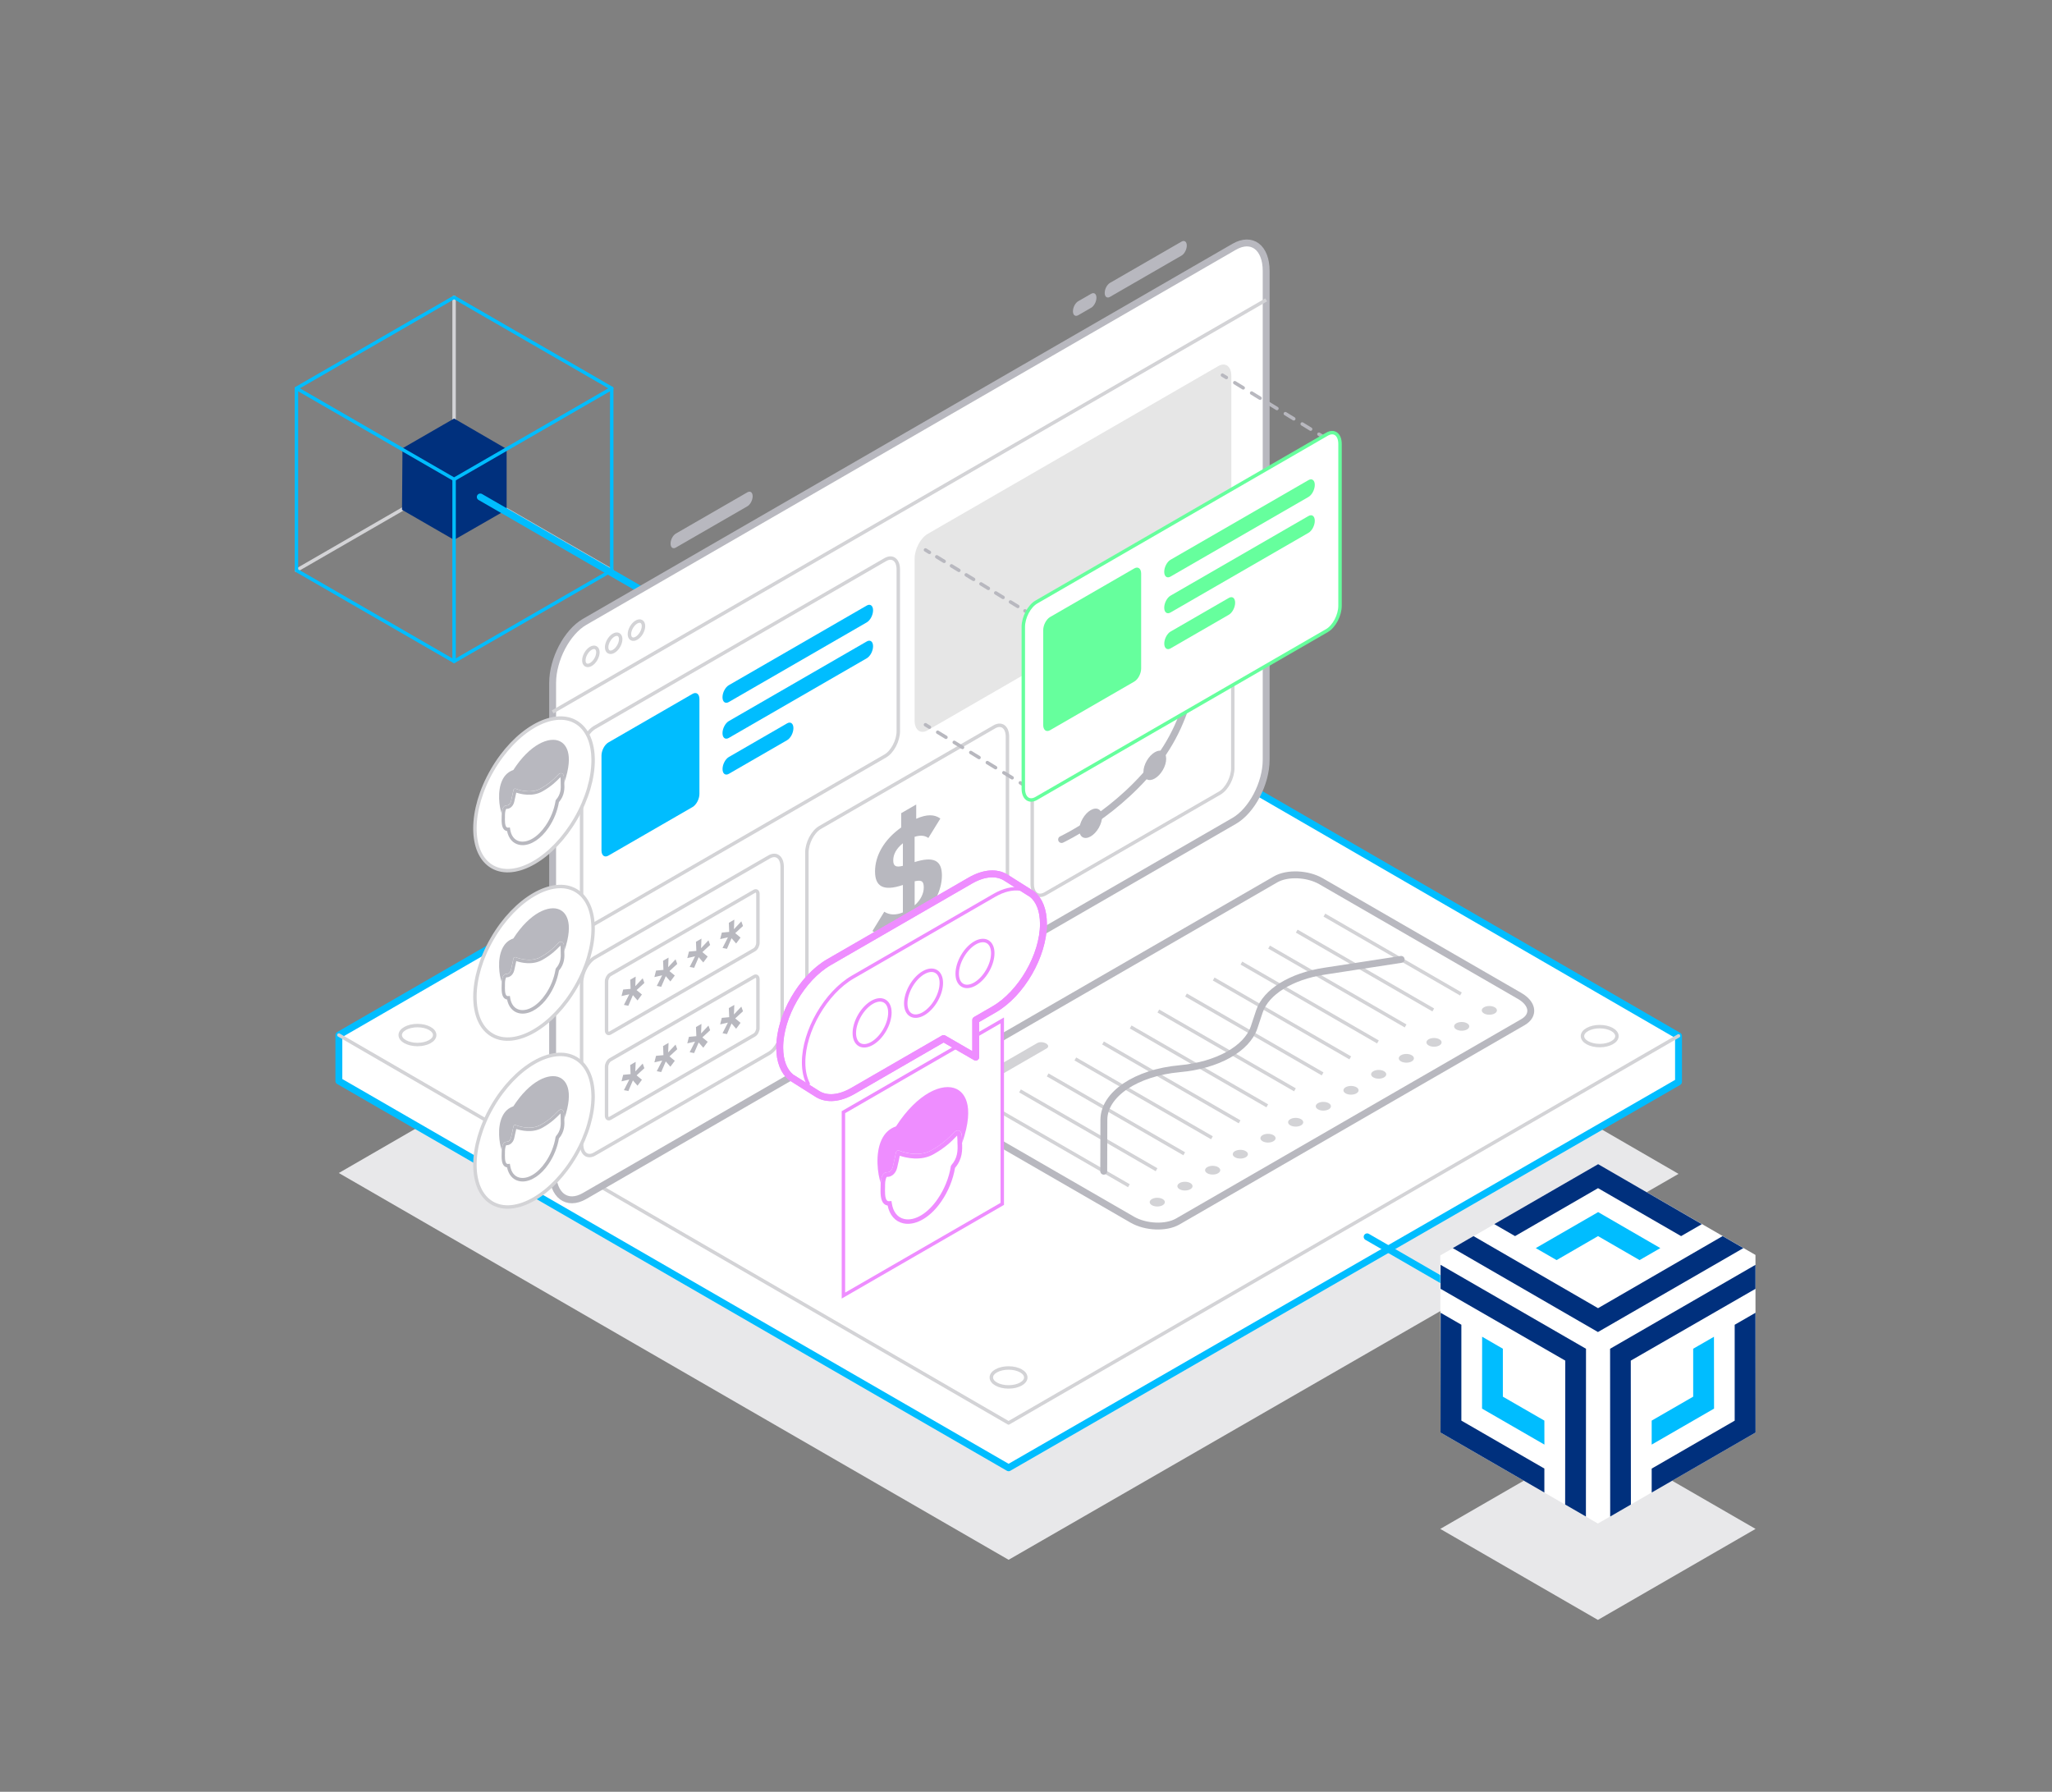 <?xml version="1.0" encoding="UTF-8"?><svg id="Layer_2" xmlns="http://www.w3.org/2000/svg" viewBox="0 0 446.47 389.81"><rect x="0" y="0" width="446.47" height="389.81" fill="#808080" stroke="none"/><defs><style>.cls-1{stroke-dasharray:0 0 1.88 1.88;}.cls-1,.cls-2,.cls-3,.cls-4,.cls-5,.cls-6,.cls-7,.cls-8,.cls-9,.cls-10,.cls-11,.cls-12{stroke-width:.75px;}.cls-1,.cls-2,.cls-3,.cls-4,.cls-5,.cls-6,.cls-7,.cls-8,.cls-9,.cls-13,.cls-14{fill:none;}.cls-1,.cls-2,.cls-3,.cls-4,.cls-5,.cls-6,.cls-9,.cls-15,.cls-16,.cls-17,.cls-13,.cls-14{stroke-linecap:round;stroke-linejoin:round;}.cls-1,.cls-2,.cls-6,.cls-9,.cls-15,.cls-13{stroke:#b8b8bf;}.cls-3,.cls-16{stroke:#00bdff;}.cls-4,.cls-7,.cls-17,.cls-11,.cls-14{stroke:#ee8dff;}.cls-18{opacity:.1;}.cls-5,.cls-8,.cls-12{stroke:#d3d3d6;}.cls-19{fill:#00307d;}.cls-20{fill:#00bdff;}.cls-21,.cls-22,.cls-15,.cls-16,.cls-17,.cls-10,.cls-11,.cls-12{fill:#fff;}.cls-23{fill:#e8e8ea;}.cls-24{fill:#ee8dff;}.cls-25{fill:#66ff9d;}.cls-26{fill:#b8b8bf;}.cls-27{fill:#d3d3d6;}.cls-6{stroke-dasharray:0 0 2.11 2.11;}.cls-7,.cls-8,.cls-10,.cls-11,.cls-12{stroke-miterlimit:10;}.cls-9{stroke-dasharray:0 0 2.15 2.15;}.cls-22{opacity:0;}.cls-15,.cls-16,.cls-17,.cls-13,.cls-14{stroke-width:1.5px;}.cls-10{stroke:#66ff9d;}</style></defs><g id="Designs"><rect class="cls-22" width="446.47" height="389.81"/><polygon class="cls-23" points="73.73 255.19 73.73 255.2 219.45 339.34 365.21 255.38 219.39 171.02 73.73 255.19"/><polygon class="cls-16" points="73.73 225.18 73.73 235.18 219.45 319.32 365.21 235.37 365.21 225.36 219.39 141.01 73.73 225.18"/><ellipse class="cls-5" cx="348.06" cy="225.41" rx="3.75" ry="2.06"/><ellipse class="cls-5" cx="219.45" cy="151.16" rx="3.75" ry="2.06"/><ellipse class="cls-5" cx="219.44" cy="299.67" rx="3.75" ry="2.06"/><ellipse class="cls-5" cx="90.83" cy="225.18" rx="3.75" ry="2.06"/><polyline class="cls-5" points="365.21 225.36 219.44 309.57 73.73 225.18"/><polyline class="cls-5" points="64.5 124.08 98.8 104.28 133.1 124.09"/><line class="cls-5" x1="98.8" y1="104.28" x2="98.8" y2="64.68"/><polygon class="cls-19" points="98.8 91.05 110.23 97.68 110.23 110.89 98.8 117.45 87.47 110.91 87.57 97.53 98.8 91.05"/><polygon class="cls-3" points="98.8 64.68 133.1 84.48 98.8 104.28 64.5 84.48 98.8 64.68"/><polyline class="cls-3" points="133.1 84.48 133.1 124.09 98.8 143.88 64.5 124.08 64.5 84.48"/><line class="cls-3" x1="98.8" y1="104.28" x2="98.8" y2="143.88"/><line class="cls-16" x1="104.5" y1="108.12" x2="143.08" y2="130.4"/><path class="cls-15" d="m268.53,178.59l-141.33,81.6c-3.84,2.22-6.96-.14-6.96-5.26v-106.35c0-5.12,3.11-11.07,6.96-13.29l141.33-81.6c3.84-2.22,6.96.14,6.96,5.26v106.35c0,5.12-3.11,11.07-6.96,13.29Z"/><line class="cls-8" x1="120.24" y1="154.88" x2="275.49" y2="65.24"/><ellipse class="cls-8" cx="128.57" cy="142.8" rx="2.16" ry="1.25" transform="translate(-59.39 182.74) rotate(-60)"/><ellipse class="cls-8" cx="133.52" cy="139.94" rx="2.16" ry="1.25" transform="translate(-54.43 185.6) rotate(-60)"/><ellipse class="cls-8" cx="138.47" cy="137.09" rx="2.16" ry="1.25" transform="translate(-49.48 188.46) rotate(-60)"/><path class="cls-12" d="m192.62,164.47l-63.25,36.52c-1.56.9-2.83-.06-2.83-2.14v-35.17c0-2.08,1.27-4.5,2.83-5.41l63.25-36.52c1.56-.9,2.83.06,2.83,2.14v35.17c0,2.08-1.27,4.5-2.83,5.41Z"/><path class="cls-20" d="m150.69,175.57l-18.33,10.58c-.82.47-1.49-.03-1.49-1.13v-20.64c0-1.1.67-2.37,1.49-2.85l18.33-10.58c.82-.47,1.49.03,1.49,1.13v20.64c0,1.1-.67,2.37-1.49,2.85Z"/><path class="cls-20" d="m188.59,135.4l-30.02,17.33c-.76.44-1.37-.03-1.37-1.04h0c0-1.01.61-2.18,1.37-2.62l30.02-17.33c.76-.44,1.37.03,1.37,1.04h0c0,1.01-.61,2.18-1.37,2.62Z"/><path class="cls-20" d="m188.59,143.21l-30.02,17.33c-.76.44-1.37-.03-1.37-1.04h0c0-1.01.61-2.18,1.37-2.62l30.02-17.33c.76-.44,1.37.03,1.37,1.04h0c0,1.01-.61,2.18-1.37,2.62Z"/><path class="cls-20" d="m171.26,161.03l-12.68,7.32c-.76.44-1.37-.03-1.37-1.04h0c0-1.01.61-2.18,1.37-2.62l12.68-7.32c.76-.44,1.37.03,1.37,1.04h0c0,1.01-.61,2.18-1.37,2.62Z"/><path class="cls-26" d="m241.5,64.59l15.58-8.99c.63-.36,1.14-1.34,1.14-2.18h0c0-.84-.51-1.22-1.14-.86l-15.58,8.99c-.63.36-1.14,1.34-1.14,2.18h0c0,.84.51,1.22,1.14.86Z"/><path class="cls-26" d="m147.04,119.13l15.58-8.99c.63-.36,1.14-1.34,1.14-2.18h0c0-.84-.51-1.22-1.14-.86l-15.58,8.99c-.63.36-1.14,1.34-1.14,2.18h0c0,.84.51,1.22,1.14.86Z"/><path class="cls-26" d="m234.59,68.58l2.83-1.63c.63-.36,1.14-1.34,1.14-2.18h0c0-.84-.51-1.22-1.14-.86l-2.83,1.63c-.63.36-1.14,1.34-1.14,2.18h0c0,.84.51,1.22,1.14.86Z"/><path class="cls-12" d="m167.33,229.16l-37.94,21.9c-1.58.91-2.85-.06-2.85-2.16v-35.11c0-2.1,1.28-4.54,2.85-5.45l37.94-21.9c1.58-.91,2.85.06,2.85,2.16v35.11c0,2.1-1.28,4.54-2.85,5.45Z"/><path class="cls-12" d="m216.35,200.85l-37.94,21.9c-1.58.91-2.85-.06-2.85-2.16v-35.11c0-2.1,1.28-4.54,2.85-5.45l37.94-21.9c1.58-.91,2.85.06,2.85,2.16v35.11c0,2.1-1.28,4.54-2.85,5.45Z"/><path class="cls-26" d="m196.08,205.48v-3.05c-2.9,1.38-4.82,1.13-6.26.13l2.58-4.21c1.09.7,2.44.81,4.05.15v-5.97c-4.31,1.46-6.06.28-6.06-2.93,0-3.48,1.98-6.95,5.69-9.58v-3.11l3.27-1.89v3.11c2.3-1.03,3.99-.98,5.25-.05l-2.61,4.23c-.69-.5-1.61-.69-2.99-.26v5.5c4.02-1.26,5.94-.48,5.94,2.9,0,3.25-1.78,7.03-5.6,9.96v3.18l-3.27,1.89Zm.37-17.12v-4.91c-1.46,1.18-2.1,2.44-2.1,3.73s.63,1.56,2.1,1.18Zm2.56,3.36v5.24c1.35-1.21,1.98-2.6,1.98-3.86s-.34-1.76-1.98-1.37Z"/><path class="cls-12" d="m265.38,172.54l-37.94,21.9c-1.58.91-2.85-.06-2.85-2.16v-35.11c0-2.1,1.28-4.54,2.85-5.45l37.94-21.9c1.58-.91,2.85.06,2.85,2.16v35.11c0,2.1-1.28,4.54-2.85,5.45Z"/><path class="cls-12" d="m164.12,206.63l-31.36,18.11c-.44.25-.79-.02-.79-.6v-10.61c0-.58.35-1.26.79-1.51l31.36-18.11c.44-.25.79.02.79.6v10.61c0,.58-.35,1.26-.79,1.51Z"/><path class="cls-26" d="m136.71,218.81l-.96-.19,1.17-2.31-1.69.39.36-1.42,1.61-.15-.08-1.98,1.19-.69-.08,2.08,1.61-1.71.36,1.01-1.69,1.56,1.16.96-.96,1.29-1-1.15-1,2.32Z"/><path class="cls-26" d="m143.86,214.68l-.96-.19,1.17-2.31-1.69.39.36-1.42,1.61-.15-.08-1.98,1.19-.69-.08,2.08,1.61-1.71.36,1.01-1.69,1.56,1.16.96-.96,1.29-1-1.15-1,2.32Z"/><path class="cls-26" d="m151.02,210.55l-.96-.19,1.17-2.31-1.69.39.36-1.42,1.61-.15-.08-1.98,1.19-.69-.08,2.08,1.61-1.71.36,1.01-1.69,1.56,1.16.96-.96,1.29-1-1.15-1,2.32Z"/><path class="cls-26" d="m158.17,206.42l-.96-.19,1.17-2.31-1.69.39.36-1.42,1.61-.15-.08-1.98,1.19-.69-.08,2.08,1.61-1.71.36,1.01-1.69,1.56,1.16.96-.96,1.29-1-1.15-1,2.32Z"/><path class="cls-12" d="m164.12,225.18l-31.36,18.11c-.44.25-.79-.02-.79-.6v-10.61c0-.58.35-1.26.79-1.51l31.36-18.11c.44-.25.79.02.79.6v10.61c0,.58-.35,1.26-.79,1.51Z"/><path class="cls-26" d="m136.71,237.36l-.96-.19,1.17-2.31-1.69.39.36-1.42,1.61-.15-.08-1.98,1.19-.69-.08,2.08,1.61-1.71.36,1.01-1.69,1.56,1.16.96-.96,1.29-1-1.15-1,2.32Z"/><path class="cls-26" d="m143.86,233.23l-.96-.19,1.17-2.31-1.69.39.36-1.42,1.61-.15-.08-1.98,1.19-.69-.08,2.08,1.61-1.71.36,1.01-1.69,1.56,1.16.96-.96,1.29-1-1.15-1,2.32Z"/><path class="cls-26" d="m151.02,229.1l-.96-.19,1.17-2.31-1.69.39.36-1.42,1.61-.15-.08-1.98,1.19-.69-.08,2.08,1.61-1.71.36,1.01-1.69,1.56,1.16.96-.96,1.29-1-1.15-1,2.32Z"/><path class="cls-26" d="m158.17,224.97l-.96-.19,1.17-2.31-1.69.39.36-1.42,1.61-.15-.08-1.98,1.19-.69-.08,2.08,1.61-1.71.36,1.01-1.69,1.56,1.16.96-.96,1.29-1-1.15-1,2.32Z"/><path class="cls-13" d="m230.98,182.64s12.67-5.89,21.31-17.74,7.87-25.29,7.87-25.29"/><ellipse class="cls-26" cx="259.37" cy="148.47" rx="3.5" ry="2.02" transform="translate(1.11 298.86) rotate(-60)"/><ellipse class="cls-26" cx="251.26" cy="166.51" rx="3.5" ry="2.02" transform="translate(-18.57 300.85) rotate(-60)"/><ellipse class="cls-26" cx="237.31" cy="179.11" rx="3.5" ry="2.02" transform="translate(-36.46 295.07) rotate(-60)"/><polygon class="cls-23" points="347.67 312.82 381.97 332.62 347.67 352.42 313.37 332.62 347.67 312.82"/><path class="cls-18" d="m265.08,122.36l-63.25,36.52c-1.56.9-2.83-.06-2.83-2.14v-35.17c0-2.08,1.27-4.5,2.83-5.41l63.25-36.52c1.56-.9,2.83.06,2.83,2.14v35.17c0,2.08-1.27,4.5-2.83,5.41Z"/><ellipse class="cls-12" cx="116.19" cy="172.82" rx="18.18" ry="10.5" transform="translate(-91.57 187.03) rotate(-60)"/><path class="cls-26" d="m122.76,170.03c-.02-.68-.03-1.21-.22-1.52h0c-.06-.1-.14-.18-.24-.23-.15-.07-.39-.11-.7.12-.1.08-.25.22-.44.43-.56.58-1.6,1.66-3.51,2.73-2.38,1.33-5.39.07-5.42.06-.1-.04-.22-.04-.32.01-.1.05-.17.15-.19.26,0,0-.31,1.54-.53,2.42-.18.71-.63.94-.93.93-.22,0-.42.06-.58.22-.37.35-.48,1.06-.51,1.51v.02c-.01.19-.02.4-.02.61-.03,1.09-.06,2.32.56,2.91.17.16.38.26.62.3.32,1.59,1.24,2.66,2.58,2.97.26.06.53.09.8.09,1.89,0,4.02-1.41,5.63-3.78,1.14-1.66,1.94-3.63,2.27-5.58,1.29-1.49,1.23-3.08,1.17-4.17v-.29Zm-1.8,4.04l-.07.08-.02.11c-.3,1.87-1.07,3.79-2.17,5.38h0c-1.66,2.46-3.88,3.79-5.65,3.39-1.12-.26-1.85-1.2-2.06-2.66l-.05-.35-.35.03c-.22.03-.33-.05-.39-.11-.38-.36-.35-1.5-.33-2.34,0-.1,0-.18,0-.28,0-.01,0-.02,0-.03,0-.64.17-1.27.31-1.32.62.05,1.43-.42,1.7-1.5.15-.61.34-1.5.45-2.03.99.33,3.5.96,5.66-.25,2.01-1.13,3.1-2.26,3.69-2.86.1-.1.18-.19.26-.26.04.25.05.66.05.96v.16s0,0,0,0v.07c.07,1.3.05,2.56-1.05,3.78Z"/><path class="cls-26" d="m109.16,176.95c.03-.44.14-1.16.51-1.51.16-.15.37-.22.58-.22.29,0,.75-.22.93-.93.22-.88.53-2.42.53-2.42.02-.11.09-.21.19-.26.1-.05.22-.06.32-.01.03.01,3.05,1.27,5.42-.06,1.92-1.07,2.96-2.15,3.51-2.73.2-.2.34-.35.44-.43.31-.23.55-.19.7-.12.43.21.44.86.46,1.75v.23s.01.01.02.03c2.28-6.6.11-8.49-.94-9-2.32-1.13-6.54.66-10.14,6.25-1.07.36-1.88,1.1-2.4,2.2-1.14,2.37-.66,5.88-.15,7.23v-.02Z"/><ellipse class="cls-12" cx="116.19" cy="209.47" rx="18.18" ry="10.5" transform="translate(-123.31 205.35) rotate(-60)"/><path class="cls-26" d="m122.76,206.68c-.02-.68-.03-1.21-.22-1.52h0c-.06-.1-.14-.18-.24-.23-.15-.07-.39-.11-.7.12-.1.08-.25.22-.44.43-.56.58-1.6,1.66-3.51,2.73-2.38,1.33-5.39.07-5.42.06-.1-.04-.22-.04-.32.01-.1.05-.17.15-.19.26,0,0-.31,1.54-.53,2.42-.18.71-.63.94-.93.93-.22,0-.42.06-.58.22-.37.35-.48,1.06-.51,1.51v.02c-.01.19-.02.4-.02.61-.03,1.09-.06,2.32.56,2.91.17.16.38.26.62.3.32,1.59,1.24,2.66,2.58,2.97.26.06.53.09.8.09,1.89,0,4.02-1.41,5.63-3.78,1.14-1.66,1.94-3.63,2.27-5.58,1.29-1.49,1.23-3.08,1.17-4.17v-.29Zm-1.8,4.04l-.07.08-.02.11c-.3,1.87-1.07,3.79-2.17,5.38h0c-1.66,2.46-3.88,3.79-5.65,3.39-1.12-.26-1.85-1.2-2.06-2.66l-.05-.35-.35.03c-.22.03-.33-.05-.39-.11-.38-.36-.35-1.5-.33-2.34,0-.1,0-.18,0-.28,0-.01,0-.02,0-.03,0-.64.17-1.27.31-1.32.62.05,1.43-.42,1.7-1.5.15-.61.34-1.5.45-2.03.99.33,3.5.96,5.66-.25,2.01-1.13,3.1-2.26,3.69-2.86.1-.1.18-.19.26-.26.04.25.05.66.05.96v.16s0,0,0,0v.07c.07,1.3.05,2.56-1.05,3.78Z"/><path class="cls-26" d="m109.16,213.6c.03-.44.14-1.16.51-1.51.16-.15.37-.22.58-.22.29,0,.75-.22.93-.93.22-.88.53-2.42.53-2.42.02-.11.09-.21.19-.26.1-.05.22-.06.32-.01.03.01,3.05,1.27,5.42-.06,1.92-1.07,2.96-2.15,3.51-2.73.2-.2.34-.35.44-.43.31-.23.55-.19.7-.12.43.21.44.86.46,1.75v.23s.01.01.02.03c2.28-6.6.11-8.49-.94-9-2.32-1.13-6.54.66-10.14,6.25-1.07.36-1.88,1.1-2.4,2.2-1.14,2.37-.66,5.88-.15,7.23v-.02Z"/><ellipse class="cls-12" cx="116.19" cy="245.99" rx="18.18" ry="10.5" transform="translate(-154.94 223.62) rotate(-60)"/><path class="cls-26" d="m122.76,243.2c-.02-.68-.03-1.21-.22-1.52h0c-.06-.1-.14-.18-.24-.23-.15-.07-.39-.11-.7.12-.1.08-.25.22-.44.43-.56.58-1.6,1.66-3.51,2.73-2.38,1.33-5.39.07-5.42.06-.1-.04-.22-.04-.32.01-.1.05-.17.15-.19.26,0,0-.31,1.54-.53,2.42-.18.71-.63.94-.93.93-.22,0-.42.06-.58.22-.37.35-.48,1.06-.51,1.51v.02c-.01.19-.02.4-.02.61-.03,1.09-.06,2.32.56,2.91.17.16.38.26.62.3.32,1.59,1.24,2.66,2.58,2.97.26.06.53.09.8.09,1.89,0,4.02-1.41,5.63-3.78,1.14-1.66,1.94-3.63,2.27-5.58,1.29-1.49,1.23-3.08,1.17-4.17v-.29Zm-1.8,4.04l-.07.08-.02.11c-.3,1.87-1.07,3.79-2.17,5.38h0c-1.66,2.46-3.88,3.79-5.65,3.39-1.12-.26-1.85-1.2-2.06-2.66l-.05-.35-.35.03c-.22.03-.33-.05-.39-.11-.38-.36-.35-1.5-.33-2.34,0-.1,0-.18,0-.28,0-.01,0-.02,0-.03,0-.64.17-1.27.31-1.32.62.05,1.43-.42,1.7-1.5.15-.61.34-1.5.45-2.03.99.33,3.5.96,5.66-.25,2.01-1.13,3.1-2.26,3.69-2.86.1-.1.18-.19.26-.26.04.25.05.66.05.96v.16s0,0,0,0v.07c.07,1.3.05,2.56-1.05,3.78Z"/><path class="cls-26" d="m109.16,250.12c.03-.44.14-1.16.51-1.51.16-.15.37-.22.58-.22.29,0,.75-.22.93-.93.22-.88.53-2.42.53-2.42.02-.11.09-.21.19-.26.1-.05.22-.06.32-.01.03.01,3.05,1.27,5.42-.06,1.92-1.07,2.96-2.15,3.51-2.73.2-.2.34-.35.44-.43.31-.23.55-.19.7-.12.43.21.44.86.46,1.75v.23s.01.01.02.03c2.28-6.6.11-8.49-.94-9-2.32-1.13-6.54.66-10.14,6.25-1.07.36-1.88,1.1-2.4,2.2-1.14,2.37-.66,5.88-.15,7.23v-.02Z"/><line class="cls-2" x1="201.36" y1="157.67" x2="202.22" y2="158.2"/><line class="cls-6" x1="204.02" y1="159.3" x2="221.1" y2="169.75"/><line class="cls-2" x1="222" y1="170.3" x2="222.85" y2="170.82"/><line class="cls-2" x1="201.36" y1="119.64" x2="202.22" y2="120.17"/><line class="cls-1" x1="203.82" y1="121.14" x2="222.22" y2="132.4"/><line class="cls-2" x1="223.02" y1="132.89" x2="223.87" y2="133.42"/><line class="cls-2" x1="265.97" y1="81.61" x2="266.83" y2="82.13"/><line class="cls-9" x1="268.66" y1="83.26" x2="286.05" y2="93.9"/><line class="cls-2" x1="286.97" y1="94.46" x2="287.82" y2="94.98"/><path class="cls-10" d="m288.73,137.18l-63.25,36.52c-1.56.9-2.83-.06-2.83-2.14v-35.17c0-2.08,1.27-4.5,2.83-5.41l63.25-36.52c1.56-.9,2.83.06,2.83,2.14v35.17c0,2.08-1.27,4.5-2.83,5.41Z"/><path class="cls-25" d="m246.8,148.28l-18.33,10.58c-.82.47-1.49-.03-1.49-1.13v-20.64c0-1.1.67-2.37,1.49-2.85l18.33-10.58c.82-.47,1.49.03,1.49,1.13v20.64c0,1.1-.67,2.37-1.49,2.85Z"/><path class="cls-25" d="m284.7,108.11l-30.02,17.33c-.76.44-1.37-.03-1.37-1.04h0c0-1.01.61-2.18,1.37-2.62l30.02-17.33c.76-.44,1.37.03,1.37,1.04h0c0,1.01-.61,2.18-1.37,2.62Z"/><path class="cls-25" d="m284.7,115.92l-30.02,17.33c-.76.44-1.37-.03-1.37-1.04h0c0-1.01.61-2.18,1.37-2.62l30.02-17.33c.76-.44,1.37.03,1.37,1.04h0c0,1.01-.61,2.18-1.37,2.62Z"/><path class="cls-25" d="m267.37,133.74l-12.68,7.32c-.76.44-1.37-.03-1.37-1.04h0c0-1.01.61-2.18,1.37-2.62l12.68-7.32c.76-.44,1.37.03,1.37,1.04h0c0,1.01-.61,2.18-1.37,2.62Z"/><path class="cls-15" d="m331.35,222.38l-75.11,43.37c-2.54,1.46-6.96,1.28-9.89-.41l-43.21-24.95c-2.93-1.69-3.25-4.25-.71-5.71l75.11-43.37c2.54-1.46,6.96-1.28,9.89.41l43.21,24.95c2.93,1.69,3.25,4.25.71,5.71Z"/><path class="cls-27" d="m215.69,235.04l12.04-6.95c.49-.28.43-.77-.14-1.09h0c-.56-.32-1.41-.36-1.9-.08l-12.04,6.95c-.49.28-.43.77.14,1.09h0c.56.32,1.41.36,1.9.08Z"/><path class="cls-27" d="m210.34,238.12l2.18-1.26c.49-.28.43-.77-.14-1.09h0c-.56-.32-1.41-.36-1.9-.08l-2.18,1.26c-.49.28-.43.77.14,1.09h0c.56.32,1.41.36,1.9.08Z"/><ellipse class="cls-27" cx="251.8" cy="261.53" rx="1.65" ry=".95"/><ellipse class="cls-27" cx="257.82" cy="258.05" rx="1.65" ry=".95"/><ellipse class="cls-27" cx="263.85" cy="254.58" rx="1.65" ry=".95"/><ellipse class="cls-27" cx="269.87" cy="251.1" rx="1.65" ry=".95"/><ellipse class="cls-27" cx="275.89" cy="247.62" rx="1.65" ry=".95"/><ellipse class="cls-27" cx="281.91" cy="244.15" rx="1.65" ry=".95"/><ellipse class="cls-27" cx="287.93" cy="240.67" rx="1.65" ry=".95"/><ellipse class="cls-27" cx="293.95" cy="237.2" rx="1.65" ry=".95"/><ellipse class="cls-27" cx="299.97" cy="233.72" rx="1.65" ry=".95"/><ellipse class="cls-27" cx="305.99" cy="230.24" rx="1.65" ry=".95"/><ellipse class="cls-27" cx="312.01" cy="226.77" rx="1.65" ry=".95"/><ellipse class="cls-27" cx="318.03" cy="223.29" rx="1.65" ry=".95"/><ellipse class="cls-27" cx="324.05" cy="219.81" rx="1.65" ry=".95"/><line class="cls-8" x1="215.91" y1="240.8" x2="245.62" y2="257.96"/><line class="cls-8" x1="221.93" y1="237.33" x2="251.64" y2="254.48"/><line class="cls-8" x1="227.95" y1="233.85" x2="257.66" y2="251.01"/><line class="cls-8" x1="233.97" y1="230.38" x2="263.69" y2="247.53"/><line class="cls-8" x1="239.99" y1="226.9" x2="269.71" y2="244.06"/><line class="cls-8" x1="246.01" y1="223.42" x2="275.73" y2="240.58"/><line class="cls-8" x1="252.03" y1="219.95" x2="281.75" y2="237.1"/><line class="cls-8" x1="258.05" y1="216.47" x2="287.77" y2="233.63"/><line class="cls-8" x1="264.07" y1="212.99" x2="293.79" y2="230.15"/><line class="cls-8" x1="270.1" y1="209.52" x2="299.81" y2="226.68"/><line class="cls-8" x1="276.12" y1="206.04" x2="305.83" y2="223.2"/><line class="cls-8" x1="282.14" y1="202.57" x2="311.85" y2="219.72"/><line class="cls-8" x1="288.16" y1="199.09" x2="317.87" y2="216.25"/><path class="cls-13" d="m240.15,254.8l.03-11.19c.02-5.55,7.03-10.26,16.52-11.11h0c8.14-.73,14.61-4.33,16.17-9l1.15-3.46c1.41-4.24,6.9-7.64,14.13-8.75l16.71-2.57"/><polygon class="cls-11" points="183.51 241.96 218.07 222 218.07 261.91 183.51 281.86 183.51 241.96"/><path class="cls-24" d="m209.33,248.28c-.02-.88-.04-1.58-.29-1.98h0c-.08-.13-.18-.23-.31-.3-.19-.09-.5-.14-.91.15-.14.1-.32.29-.58.55-.73.75-2.08,2.15-4.57,3.55-3.09,1.73-7.01.09-7.05.07-.13-.06-.29-.05-.42.02-.13.07-.22.19-.25.34,0,0-.4,2-.69,3.15-.23.93-.83,1.22-1.21,1.21-.28-.01-.55.08-.76.28-.48.45-.62,1.38-.66,1.96l-.02.03c0,.25,0,.51-.01.79-.04,1.41-.08,3.02.73,3.78.22.21.49.34.8.39.41,2.06,1.62,3.46,3.35,3.86.34.08.69.12,1.04.12,2.46,0,5.23-1.83,7.32-4.92,1.48-2.15,2.53-4.73,2.95-7.25,1.67-1.94,1.6-4.01,1.53-5.42v-.38Zm-2.34,5.26l-.1.11-.02.14c-.39,2.44-1.39,4.92-2.82,7h0c-2.16,3.2-5.04,4.93-7.34,4.4-1.45-.33-2.4-1.56-2.68-3.45l-.07-.46-.46.04c-.29.04-.43-.07-.51-.14-.49-.46-.45-1.95-.42-3.04,0-.13,0-.24,0-.36,0-.01,0-.03,0-.04,0-.83.22-1.65.41-1.71.81.07,1.86-.54,2.21-1.95.2-.79.44-1.95.58-2.64,1.29.43,4.55,1.25,7.35-.33,2.62-1.47,4.03-2.93,4.79-3.72.13-.13.23-.25.34-.34.05.32.06.86.07,1.25v.21s0,0,0,0v.1c.1,1.69.06,3.33-1.36,4.92Z"/><path class="cls-24" d="m191.64,257.28c.04-.58.18-1.51.66-1.96.21-.2.48-.29.76-.28.38,0,.97-.28,1.21-1.21.29-1.15.68-3.15.69-3.15.03-.14.12-.27.25-.34.13-.07.29-.07.42-.02.04.02,3.96,1.65,7.05-.07,2.49-1.4,3.84-2.8,4.57-3.55.25-.26.44-.45.58-.55.4-.29.72-.25.91-.15.56.27.58,1.11.6,2.28v.3s.01.02.02.04c2.96-8.58.14-11.04-1.22-11.7-3.01-1.47-8.5.86-13.19,8.13-1.39.47-2.44,1.44-3.12,2.87-1.48,3.09-.86,7.65-.2,9.4l.02-.03Z"/><path class="cls-21" d="m224.58,194.54c1.53,1.26,2.45,3.47,2.45,6.47h0c0,6.85-4.81,15.17-10.74,18.59l-3.99,2.31v8.07l-6.99-4.04-19.72,11.39c-2.96,1.71-5.65,1.87-7.59.75l-5.9-3.72c-1.53-1.26-2.45-3.47-2.45-6.46h0c0-6.85,4.81-15.17,10.74-18.59l30.71-17.73c3.05-1.76,5.81-1.88,7.76-.65l5.72,3.61Z"/><path class="cls-17" d="m224.58,194.54c1.53,1.26,2.45,3.47,2.45,6.47h0c0,6.85-4.81,15.17-10.74,18.59l-3.99,2.31v8.07l-6.99-4.04-19.72,11.39c-2.96,1.71-5.65,1.87-7.59.75l-5.9-3.72c-1.53-1.26-2.45-3.47-2.45-6.46h0c0-6.85,4.81-15.17,10.74-18.59l30.71-17.73c3.05-1.76,5.81-1.88,7.76-.65l5.72,3.61Z"/><path class="cls-14" d="m224.58,194.54c1.53,1.26,2.45,3.47,2.45,6.47h0c0,6.85-4.81,15.17-10.74,18.59l-3.99,2.31v8.07l-6.99-4.04-19.72,11.39c-2.96,1.71-5.65,1.87-7.59.75l-5.9-3.72c-1.53-1.26-2.45-3.47-2.45-6.46h0c0-6.85,4.81-15.17,10.74-18.59l30.71-17.73c3.05-1.76,5.81-1.88,7.76-.65l5.72,3.61Z"/><path class="cls-4" d="m222,193.41c-1.65-.24-3.61.19-5.7,1.4l-30.71,17.73c-5.93,3.42-10.74,11.75-10.74,18.59h0c0,1.86.36,3.42.99,4.64"/><ellipse class="cls-7" cx="189.75" cy="222.53" rx="5.47" ry="3.16" transform="translate(-97.84 275.59) rotate(-60)"/><ellipse class="cls-7" cx="200.94" cy="216.07" rx="5.47" ry="3.16" transform="translate(-86.65 282.06) rotate(-60)"/><ellipse class="cls-7" cx="212.14" cy="209.61" rx="5.47" ry="3.16" transform="translate(-75.46 288.52) rotate(-60)"/><line class="cls-16" x1="297.46" y1="269.08" x2="336.04" y2="291.36"/><polygon class="cls-21" points="381.95 273.02 381.97 311.66 347.67 331.45 313.43 311.66 313.37 273.13 347.72 253.27 381.95 273.02"/><polygon class="cls-19" points="347.72 253.27 370.28 266.32 365.77 268.92 347.7 258.49 329.64 268.92 325.12 266.31 347.72 253.27"/><polygon class="cls-19" points="320.6 268.92 347.7 284.6 374.8 268.92 379.32 271.53 347.68 289.79 316.09 271.53 320.6 268.92"/><polygon class="cls-20" points="334.15 271.53 347.72 263.7 361.25 271.53 356.73 274.14 347.7 268.92 338.68 274.14 334.15 271.53"/><polygon class="cls-19" points="381.97 311.66 381.95 285.6 377.43 288.21 377.43 309.07 359.37 319.5 359.37 324.71 381.97 311.66"/><polygon class="cls-19" points="354.85 327.32 354.82 296.01 381.95 280.39 381.95 275.17 350.32 293.43 350.34 329.93 354.85 327.32"/><polygon class="cls-20" points="359.37 314.28 372.94 306.45 372.92 290.82 368.4 293.42 368.4 303.85 359.37 309.06 359.37 314.28"/><polygon class="cls-19" points="313.43 311.66 313.45 285.6 317.96 288.2 317.96 309.06 336.02 319.49 336.02 324.71 313.43 311.66"/><polygon class="cls-19" points="340.54 327.32 340.57 296.01 313.44 280.39 313.44 275.17 345.08 293.43 345.06 329.93 340.54 327.32"/><polygon class="cls-20" points="336.03 314.28 322.46 306.45 322.48 290.81 326.99 293.42 326.99 303.85 336.02 309.06 336.03 314.28"/></g></svg>